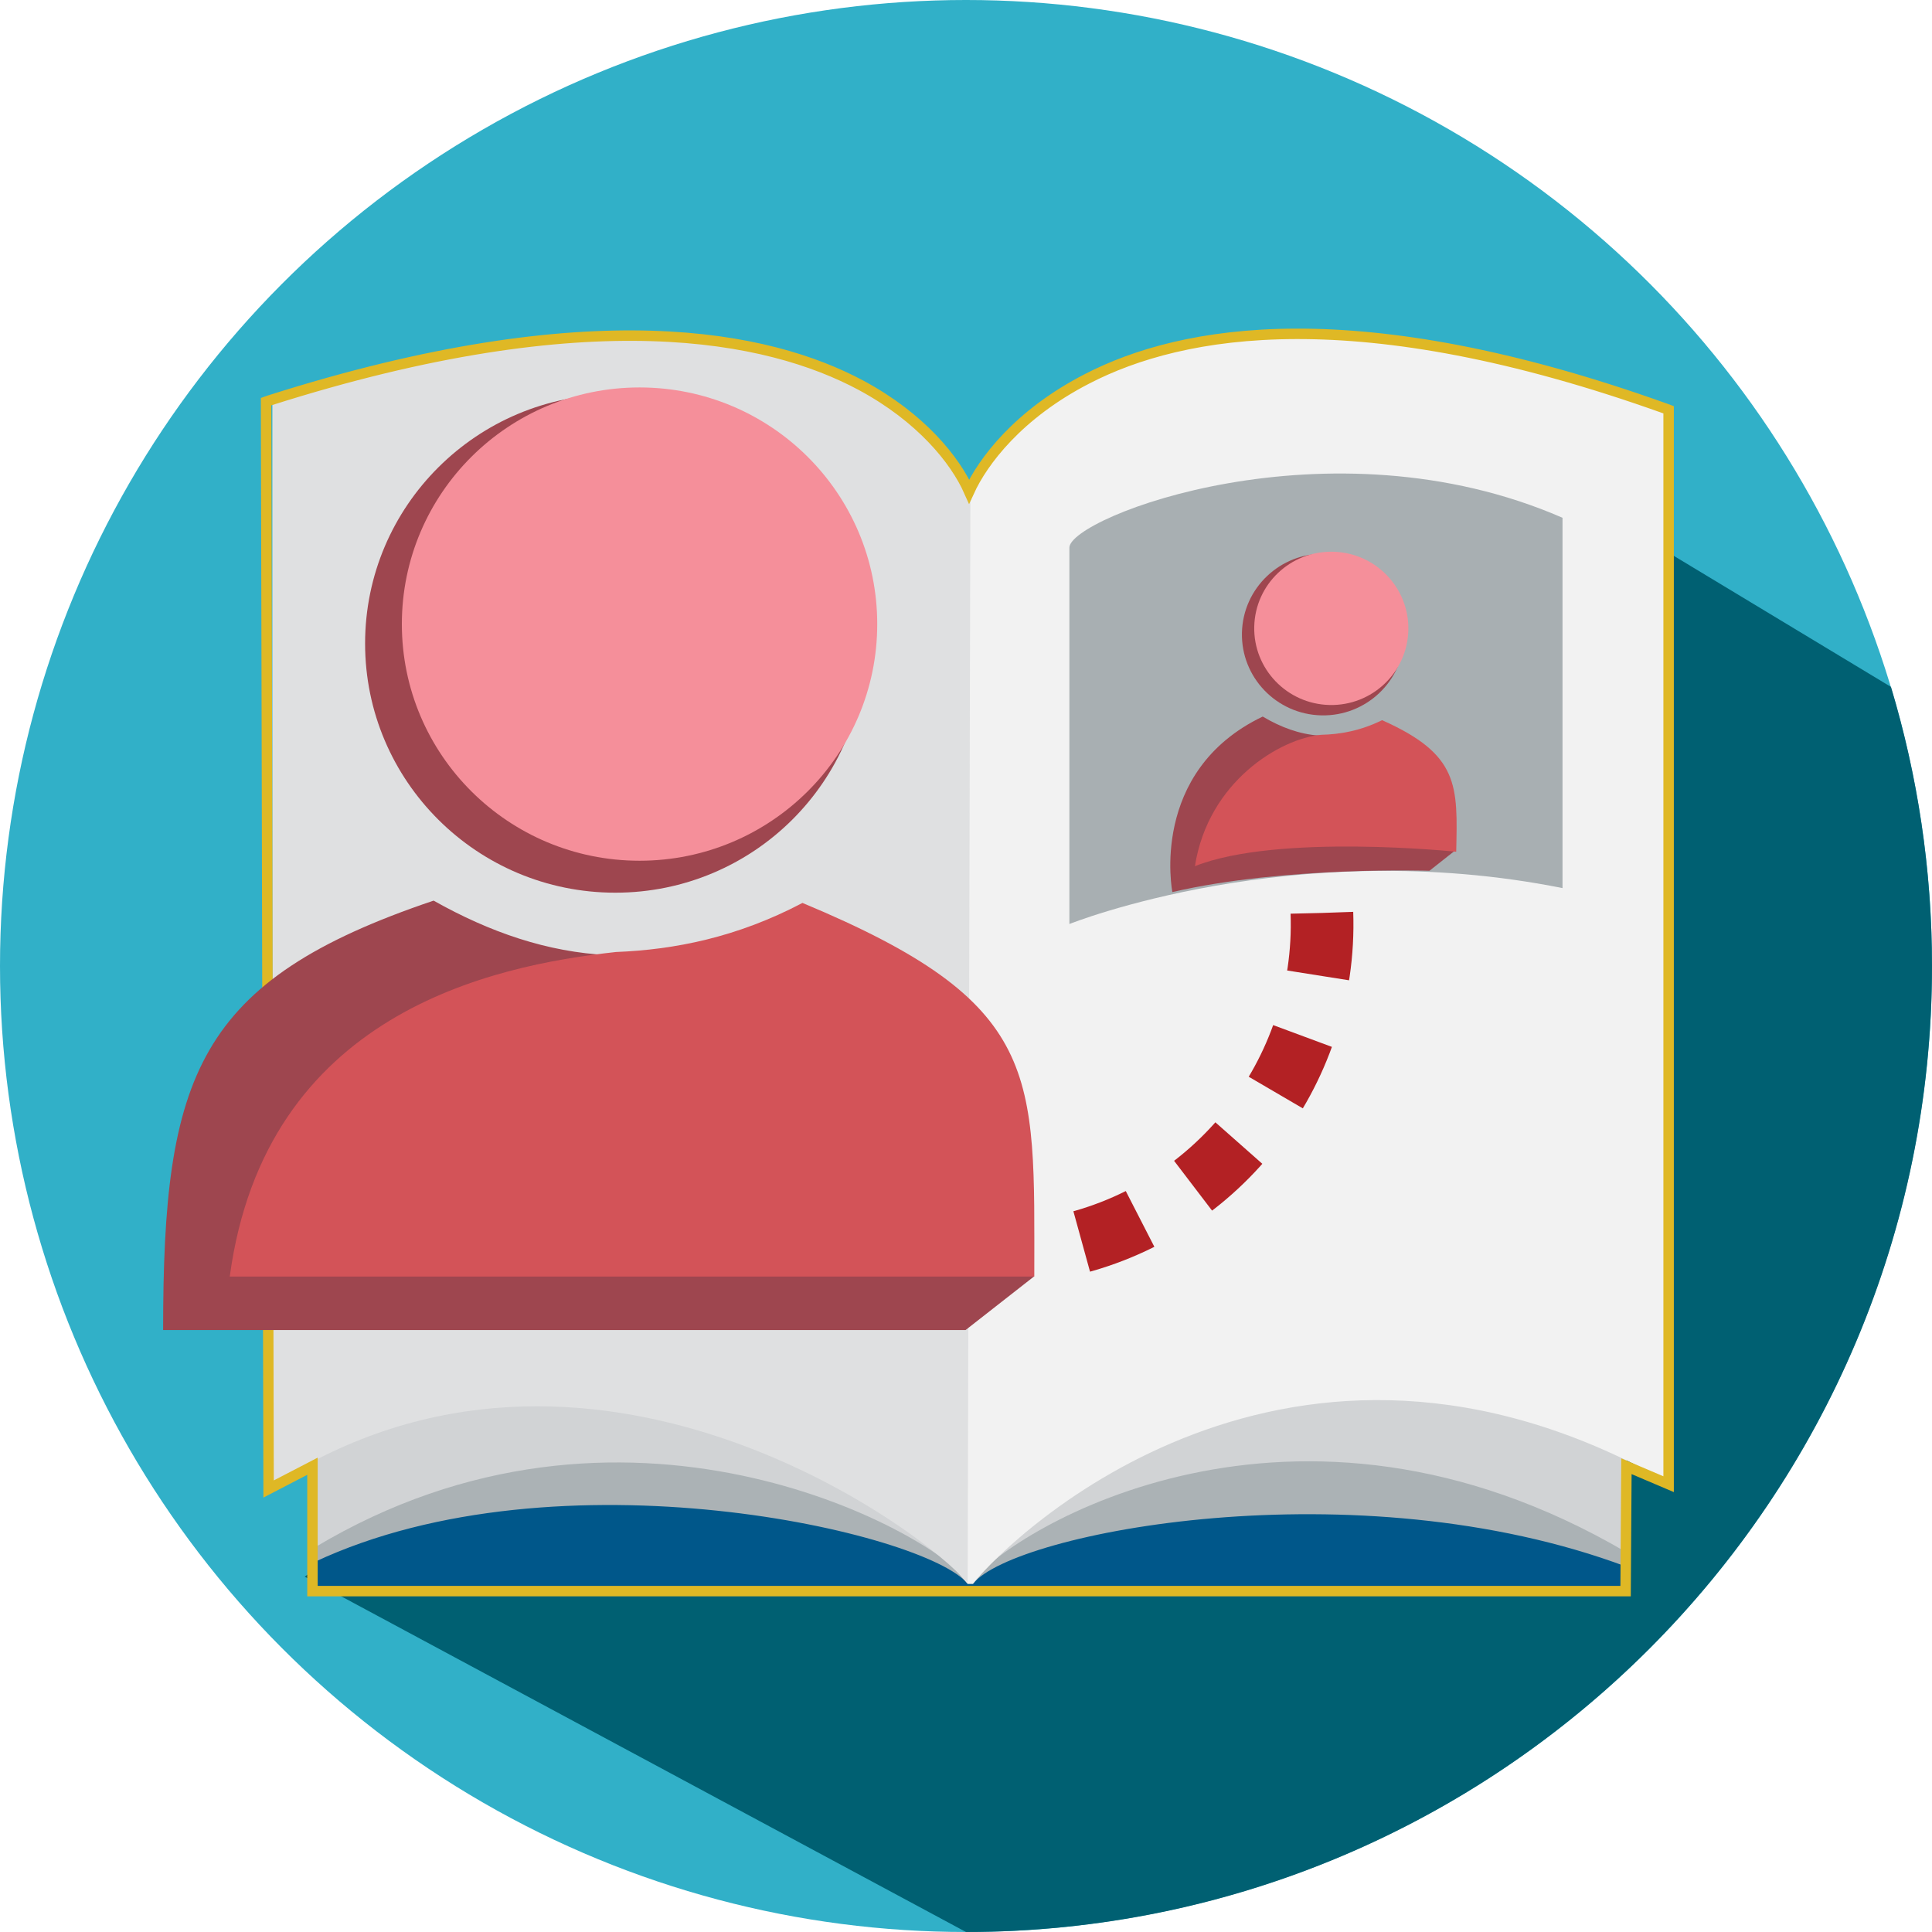 <?xml version="1.0" encoding="UTF-8"?><svg id="a" xmlns="http://www.w3.org/2000/svg" xmlns:xlink="http://www.w3.org/1999/xlink" viewBox="0 0 92.5 92.5"><defs><style>.d{fill:#f2f2f2;}.d,.e,.f,.g,.h,.i,.j,.k,.l,.m,.n{stroke-width:0px;}.e{fill:#31b0c8;}.f{fill:#d1d3d5;}.g{fill:#006072;}.h{fill:#a8afb2;}.i{fill:#f58f9a;}.j{fill:#00578a;}.k{fill:#d35358;}.l{fill:#abb2b5;}.o{filter:url(#b);}.p{stroke:#dfb825;stroke-width:.5px;}.p,.q{fill:none;stroke-miterlimit:10;}.m{fill:#dfe0e1;}.n{fill:#9e464f;}.q{stroke:#b32124;stroke-dasharray:0 0 0 0 0 0 3 3 3 3 0 0;stroke-width:3px;}</style><filter id="b" filterUnits="userSpaceOnUse"><feOffset dx="0" dy="0"/><feGaussianBlur result="c" stdDeviation="5"/><feFlood flood-color="#231f20" flood-opacity=".78"/><feComposite in2="c" operator="in"/><feComposite in="SourceGraphic"/></filter></defs><circle class="e" cx="46.25" cy="46.25" r="46.25"/><path class="g" d="M90.54,32.9c1.27,4.23,1.96,8.71,1.96,13.35,0,25.54-20.71,46.25-46.25,46.25l-31.66-17.01L79.62,26.3l10.92,6.59Z"/><rect class="j" x="15" y="23.97" width="62.87" height="52.15"/><path class="l" d="M46.59,75.82c1.96-2.45,18.37-5.64,31.28-.81V22.06c-24.94-8.93-30.6-.25-31.41,2.61-.81-2.85-5.87-10.96-31.41-2.83v52.95c11.69-5.49,29.32-1.42,31.28,1.04h.26Z"/><path class="f" d="M46.59,75.66c1.96-2.45,15.33-10.69,31.28-1.34V21.97c-24.94-8.93-30.6-.25-31.41,2.61-.81-2.85-5.87-10.96-31.41-2.83v52.35c14.77-8.87,29.32-.88,31.28,1.57h.26Z"/><path class="d" d="M46.59,75.82c1.96-2.45,15.19-15,33.14-4.93l.14-51.51c-24.94-8.93-32.6,1.75-33.41,4.61-.81-2.85-7.87-12.96-33.41-4.83v51.35c18.67-9.31,31.32,2.87,33.28,5.32h.26Z"/><path class="m" d="M46.33,75.8c-1.96-2.45-18.16-14.47-33.28-4.7V18.97c25.55-8.13,32.6,1.98,33.41,4.83l-.13,52Z"/><path class="h" d="M51.2,26.22v18.02s10.71-4.3,23.61-1.72v-17.73c-11.18-4.87-23.61-.02-23.61,1.43Z"/><g class="o"><path class="n" d="M60.45,34.31c-5.46,2.62-4.32,8.4-4.32,8.4,5.38-1.25,12.31-1.02,12.31-1.02l1.19-.94c.06-2.7-.08-4.7-3.46-6.2-2.17,1.08-3.99.78-5.71-.24Z"/><path class="k" d="M57.21,41.47c3.98-1.58,12.51-.69,12.51-.69.07-3.17.16-4.65-3.55-6.3-1.03.51-2.01.68-2.91.7-1.94.17-5.41,2.22-6.05,6.29Z"/><ellipse class="n" cx="63.36" cy="30.38" rx="3.87" ry="3.89" transform="translate(31.53 93.03) rotate(-88.69)"/><ellipse class="i" cx="63.75" cy="30.09" rx="3.67" ry="3.69" transform="translate(32.2 93.13) rotate(-88.69)"/></g><path class="q" d="M63.29,43.71c.27,7.65-5.07,14.56-12.82,16.04"/><path class="p" d="M77.87,70.2l2.02.86V19.62s-.16-.06-.16-.06c-14.77-5.29-23.13-3.77-27.67-1.43-3.31,1.7-5,3.96-5.66,5.4-.67-1.51-2.31-3.54-5.17-5.08-4.42-2.37-12.92-4.18-28.32.72l-.17.06.12,52.06,2.1-1.09v5.98s62.87,0,62.87,0l.04-5.98Z"/><path class="n" d="M20.76,43.12c-11.36,3.83-12.95,8.4-12.95,20.56h38.42l3.27-2.56c0-8.33-.57-13.26-11.11-17.66-6.6,3.47-12.25,2.69-17.63-.34Z"/><path class="k" d="M11,61.12h38.52c0-9.77.44-13.08-11.1-17.89-3.13,1.65-6.13,2.24-8.93,2.35-5.97.65-16.79,2.95-18.49,15.54Z"/><ellipse class="n" cx="29.46" cy="30.81" rx="11.98" ry="11.93"/><ellipse class="i" cx="30.62" cy="29.88" rx="11.38" ry="11.33"/></svg>